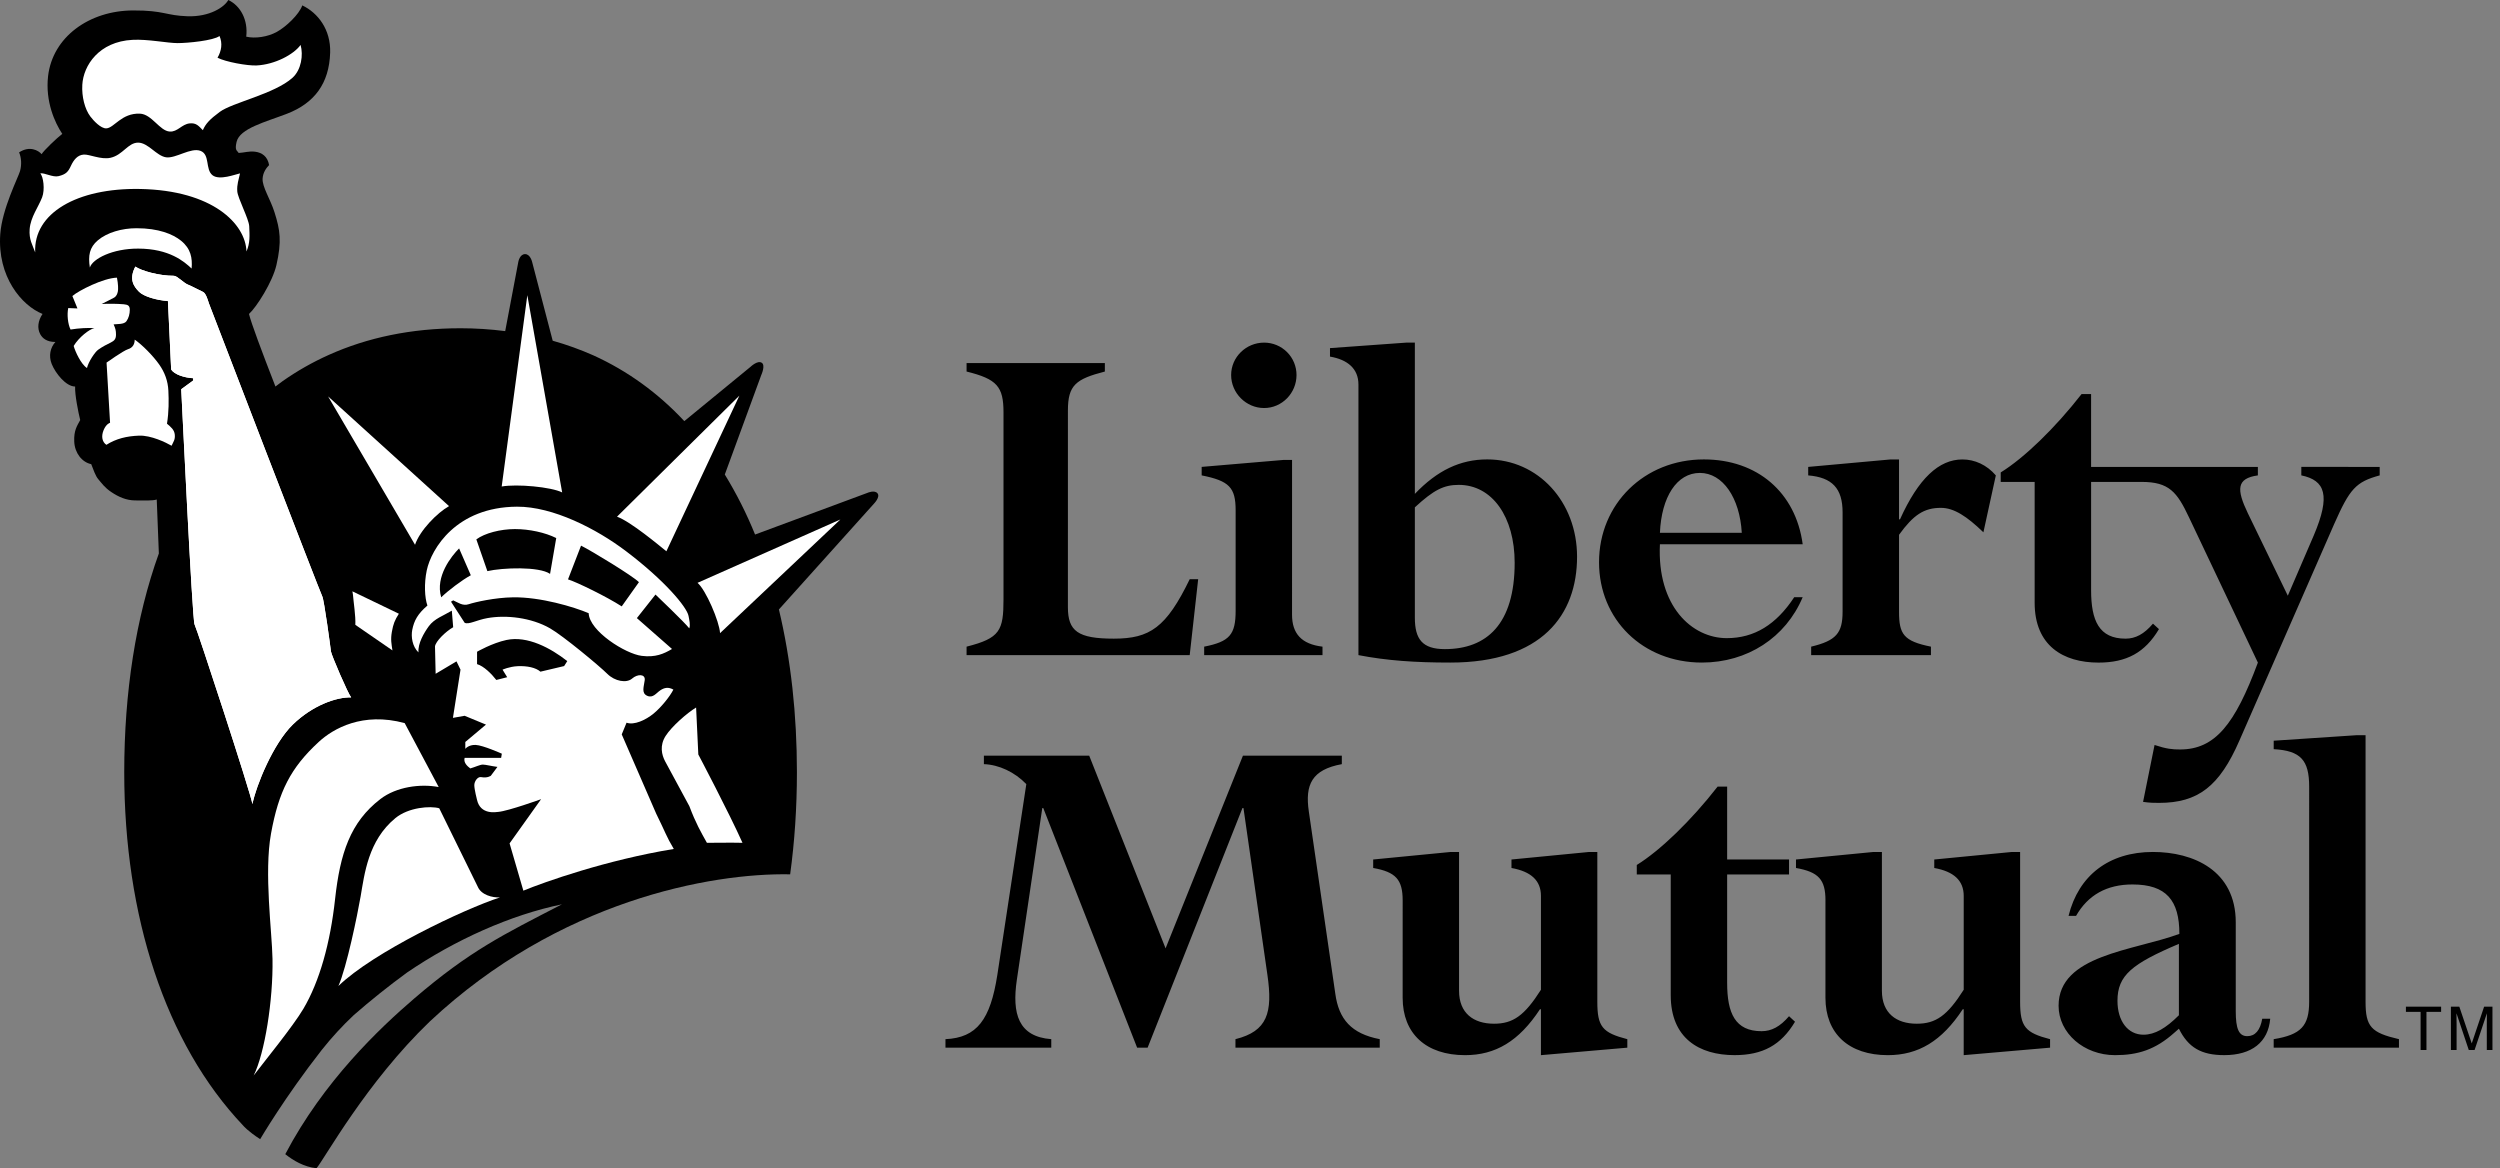 <svg width="321" height="150" viewBox="0 0 321 150" fill="none" xmlns="http://www.w3.org/2000/svg">
<rect x="0" y="0" width="321" height="150" fill="#808080" stroke="none"/>
<path d="M112.682 63.358C112.316 62.874 111.411 63.272 111.411 63.272L96.95 68.634C95.868 65.963 94.569 63.386 93.065 60.928L97.748 48.151C97.748 48.151 98.333 46.882 97.789 46.566C97.251 46.247 96.372 47.096 96.372 47.096L87.866 54.072C84.549 50.52 80.655 47.654 76.181 45.625C74.49 44.876 72.748 44.249 70.967 43.749L68.327 33.64C68.327 33.64 68.1 32.627 67.421 32.627C66.744 32.627 66.56 33.585 66.56 33.585L64.868 42.515C62.969 42.272 61.056 42.149 59.141 42.148C52.796 42.148 47.161 43.351 42.227 45.565C40.138 46.5 38.144 47.634 36.271 48.95C35.961 49.167 35.669 49.403 35.366 49.629C33.611 45.11 32.23 41.422 31.971 40.314C32.946 39.429 34.993 36.206 35.493 34.031C36.187 30.988 35.975 29.549 35.243 27.247C34.713 25.563 33.648 23.989 33.718 22.925C33.771 22.131 34.194 21.563 34.552 21.197C34.358 20.08 33.631 19.593 32.767 19.481C31.971 19.374 31.351 19.608 30.642 19.64C30.465 19.313 30.108 19.374 30.376 18.223C30.78 16.477 34.127 15.658 36.869 14.596C40.338 13.251 42.276 10.751 42.393 6.741C42.476 3.823 40.851 1.665 38.813 0.692C38.404 1.869 36.714 3.452 35.538 4.098C34.382 4.736 32.777 4.98 31.616 4.709C31.871 2.565 30.881 0.737 29.314 0C28.813 0.914 26.929 2.175 24.097 2.088C21.265 1.998 21.082 1.327 17.104 1.341C11.44 1.351 6.749 4.768 6.172 9.783C5.801 13.042 7.053 15.775 7.997 17.191C7.292 17.721 5.637 19.314 5.341 19.792C4.931 19.314 3.808 18.679 2.454 19.563C2.746 20.276 2.801 21.142 2.571 21.972C2.337 22.793 0.27 26.809 0.035 30.049C-0.367 35.534 2.801 39.247 5.46 40.309C4.873 41.195 4.751 42.136 5.165 42.907C5.438 43.416 5.988 43.91 7.113 43.91C6.464 44.617 6.219 45.685 6.64 46.738C7.113 47.917 8.465 49.63 9.647 49.63C9.589 50.632 10.06 52.987 10.298 53.934C9.886 54.701 9.47 55.281 9.532 56.696C9.591 58.17 10.535 59.36 11.712 59.596C12.008 60.307 12.23 61.084 12.64 61.555C13.053 62.029 13.421 62.602 14.308 63.191C15.191 63.781 16.194 64.255 17.376 64.255C18.555 64.255 19.593 64.312 20.125 64.137C20.15 64.474 20.26 67.596 20.397 71.061C17.431 79.317 15.952 88.888 15.952 99.154V99.159C15.953 117.561 21.201 133.954 31.22 144.52C31.22 144.52 31.797 145.23 33.405 146.27C33.405 146.27 36.541 140.91 41.311 134.815C42.573 133.224 43.948 131.728 45.427 130.336C47.627 128.418 49.908 126.595 52.265 124.873C58.43 120.673 65.566 117.474 72.159 116.113C64.598 120.01 60.311 122.099 53.201 128.195C48.702 132.055 41.53 138.864 36.629 148.196C37.648 149.005 39.023 149.836 40.642 150C41.679 148.783 47.009 139.01 55.192 131.152C71.746 115.651 91.246 112.067 101.456 112.263C102.029 108.06 102.325 103.678 102.325 99.154C102.325 91.743 101.553 84.705 100.011 78.255L112.2 64.69C112.2 64.685 113.043 63.844 112.682 63.358Z" fill="black"/>
<path d="M22.031 57.234C21.325 56.821 19.378 55.873 17.845 55.937C16.255 56 14.912 56.321 13.659 57.115C13.129 56.759 12.963 56.052 13.304 55.226C13.642 54.404 14.132 54.285 14.132 54.285L13.682 46.556C13.682 46.556 15.854 45.011 16.44 44.836C17.029 44.66 17.296 44.199 17.296 43.61C18.258 44.264 19.677 45.712 20.438 46.797C21.148 47.8 21.561 48.917 21.619 50.157C21.678 51.394 21.69 52.87 21.441 54.404C21.925 54.818 22.384 55.169 22.444 55.816C22.502 56.47 22.268 56.702 22.031 57.234ZM92.455 81.296C92.37 79.79 90.621 75.722 89.561 74.836L107.907 66.7L92.455 81.296ZM42.127 50.899L57.655 64.986C56.155 65.829 53.907 68.097 53.29 69.951L42.127 50.899ZM51.214 78.802C50.684 79.629 50.493 80.126 50.316 81.125C50.137 82.132 50.269 82.689 50.391 83.514L45.625 80.228C45.683 79.111 45.391 77.29 45.316 76.339C45.307 76.235 45.274 76.068 45.247 75.926L51.214 78.802Z" fill="white"/>
<path d="M24.98 80.172C24.685 79.642 23.329 50.98 23.271 49.981L24.804 48.863V48.565C23.686 48.505 22.385 48.094 21.977 47.44L21.562 38.658C20.026 38.54 18.446 38.053 17.858 37.466C17.124 36.729 16.55 35.825 17.378 34.231C18.142 34.766 20.381 35.413 22.328 35.413C22.739 35.413 23.607 36.341 24.1 36.535C24.664 36.759 25.608 37.281 26.055 37.476C26.456 37.652 26.705 38.595 26.824 38.949C26.941 39.304 41.139 76.165 41.378 76.576C41.616 76.989 42.443 83.178 42.497 83.651C42.56 84.123 44.682 89.073 45.093 89.548C43.207 89.491 40.116 90.571 37.58 93.053C35.102 95.473 32.911 100.791 32.412 103.243C32.235 101.944 25.277 80.702 24.98 80.172ZM43.025 115.435C42.408 121.101 41.029 126.016 38.956 129.527C37.623 131.787 33.879 136.37 32.568 138.098C33.987 135.271 35.082 128.44 34.99 123.131C34.932 119.684 33.885 112.079 34.798 107.036C35.779 101.626 37.317 98.585 40.938 95.252C42.784 93.552 46.566 91.38 51.962 92.846L56.329 101.058C53.992 100.612 50.904 101.013 48.844 102.596C44.973 105.57 43.669 109.581 43.025 115.435Z" fill="white"/>
<path d="M43.451 126.603C44.513 124.212 45.908 117.4 46.3 115.12C46.805 112.196 47.273 107.926 50.757 105.054C52.469 103.641 55.281 103.457 56.399 103.783L61.339 113.842C61.781 114.907 63.232 115.283 64.203 115.225C59.575 116.728 47.908 122.266 43.451 126.603ZM85.47 94.488C84.676 95.728 84.96 96.919 85.4 97.75C85.901 98.686 88.514 103.514 88.514 103.514C89.338 105.704 89.982 106.806 90.768 108.217C92.184 108.217 93.717 108.18 95.335 108.217C93.608 104.35 89.664 96.875 89.664 96.875L89.38 90.845C88.232 91.539 86.264 93.251 85.47 94.488ZM64.417 62.468C66.363 62.117 70.77 62.52 72.182 63.229L67.709 37.899L64.417 62.468ZM26.822 38.949C26.703 38.596 26.459 37.652 26.053 37.476C25.61 37.278 24.662 36.754 24.098 36.53C23.61 36.338 22.739 35.413 22.328 35.413C20.382 35.413 18.14 34.766 17.376 34.231C16.549 35.825 17.122 36.729 17.856 37.466C18.446 38.053 20.024 38.533 21.561 38.658L21.975 47.44C22.385 48.094 23.684 48.502 24.802 48.559V48.853L23.269 49.978C23.328 50.976 24.683 79.639 24.981 80.169C25.273 80.699 32.233 101.941 32.409 103.236C32.905 100.789 35.099 95.468 37.576 93.049C40.112 90.571 43.203 89.489 45.089 89.546C44.678 89.071 42.556 84.121 42.493 83.65C42.44 83.177 41.612 76.988 41.378 76.575C41.141 76.163 26.939 39.304 26.822 38.949Z" fill="white"/>
<path d="M17.752 31.921C21.763 31.93 23.664 33.596 24.603 34.481C24.72 33.125 24.506 31.93 23.246 30.908C22.198 30.057 20.355 29.305 17.527 29.305C15.639 29.305 13.742 29.858 12.562 30.858C11.48 31.777 11.303 32.816 11.537 34.35C11.889 33.23 14.449 31.908 17.752 31.921ZM10.569 10.88C10.48 12.41 10.886 14.006 11.597 14.951C12 15.488 12.954 16.522 13.66 16.482C14.665 16.419 15.607 14.499 17.963 14.593C19.496 14.653 20.499 16.818 21.798 16.892C22.801 16.955 23.331 15.952 24.346 15.844C25.214 15.752 25.515 16.188 26.046 16.716C26.401 15.894 26.91 15.334 28.226 14.361C29.818 13.179 35.244 12.059 37.546 9.996C38.698 8.963 38.959 7.053 38.595 5.768C37.722 6.993 35.303 8.287 32.947 8.404C31.765 8.463 28.933 7.941 27.93 7.411C28.433 6.548 28.599 5.567 28.184 4.623C27.417 5.214 24.1 5.535 22.799 5.535C21.502 5.535 18.973 5.007 17.01 5.116C12.704 5.343 10.711 8.402 10.569 10.88Z" fill="white"/>
<path d="M18 24.264C27.32 24.443 31.526 28.746 31.647 32.286C32.12 31.221 32.056 30.221 31.998 29.041C31.953 28.101 30.528 25.446 30.465 24.56C30.406 23.676 30.642 23.087 30.819 22.262C30.231 22.379 28.168 23.204 27.282 22.497C26.334 21.738 26.989 19.846 25.749 19.373C24.508 18.896 22.566 20.374 21.325 20.199C20.088 20.02 19.026 18.314 17.732 18.314C16.428 18.314 15.781 19.903 14.19 20.259C12.963 20.533 11.475 19.792 10.748 19.848C9.945 19.904 9.46 20.53 9.106 21.295C8.753 22.066 8.467 22.38 7.526 22.616C6.774 22.807 5.697 22.148 5.166 22.265C5.577 22.678 5.784 24.355 5.411 25.331C4.94 26.57 3.928 27.869 3.808 29.413C3.708 30.778 4.162 31.406 4.519 32.408C4.281 27.391 9.862 24.109 18 24.264ZM12.125 42.133C11.478 42.251 10.121 43.314 9.46 44.421C9.653 45.135 10.417 46.797 11.169 47.252C11.339 46.484 12.184 45.205 12.602 44.908C13.187 44.488 13.775 44.2 14.247 43.968C14.718 43.729 14.894 43.493 14.894 42.957C14.894 42.432 14.825 42.181 14.589 41.651C15.058 41.594 15.93 41.666 16.231 41.25C16.524 40.84 16.666 40.305 16.666 39.777C16.666 39.244 16.427 39.125 15.9 39.068C14.955 38.995 14.005 38.983 13.058 39.031L14.603 38.241C14.954 38.068 15.074 37.714 15.134 37.418C15.191 37.124 15.178 36.458 15.016 35.651C13.244 35.708 10.119 37.299 9.293 38.007L9.945 39.603L8.763 39.555C8.588 40.362 8.705 41.608 9.059 42.313C10.121 42.133 11.358 42.076 12.125 42.133ZM88.407 79.081C88.19 77.936 85.316 74.51 80.416 70.799C76.598 67.895 70.992 65.033 66.38 65.058C58.596 65.103 55.381 70.448 54.794 73.238C54.44 74.925 54.525 76.75 54.88 77.753C53.643 78.815 53.171 79.669 52.932 80.878C52.765 81.749 52.932 82.999 53.731 83.769C53.643 82.617 54.425 81.284 55.059 80.406C55.769 79.432 56.946 79.052 58.013 78.409L58.188 80.535C57.18 81.115 55.936 82.353 55.853 82.999L55.936 86.514L58.613 84.919L59.129 85.984L58.156 92.174L59.659 91.907L62.399 93.04L59.746 95.267V96.156C59.746 96.156 60.149 95.608 61.084 95.65C62.02 95.692 64.434 96.773 64.434 96.773L64.347 97.308H59.659C59.48 97.925 60.031 98.402 60.387 98.666C61.002 98.492 61.642 98.173 61.995 98.173C62.344 98.173 63.163 98.382 63.871 98.47L63.023 99.607C63.023 99.607 62.585 99.941 61.782 99.781C61.341 99.694 60.901 100.311 60.901 100.817C60.901 101.352 61.244 102.68 61.244 102.68C61.679 104.673 63.713 104.266 63.973 104.248C65.266 104.136 69.478 102.613 69.478 102.613L65.43 108.29L67.199 114.361C69.871 113.262 77.85 110.425 86.515 109.006C85.569 107.436 85.415 106.809 84.253 104.469L79.831 94.297L80.45 92.794C81.423 93.149 82.924 92.438 83.897 91.644C84.872 90.847 86.02 89.431 86.462 88.545C85.843 88.194 85.316 88.277 84.783 88.637C84.253 88.993 83.84 89.673 83.105 89.342C82.304 88.993 82.695 88.12 82.784 87.321C82.872 86.527 81.864 86.515 81.159 87.129C80.45 87.747 78.944 87.485 77.971 86.515C76.998 85.539 72.315 81.645 70.631 80.681C68.212 79.29 64.971 78.934 62.582 79.365C61.187 79.611 60.193 80.231 59.661 79.965L57.911 77.258L58.19 77.085C58.808 77.35 59.392 77.844 60.191 77.579C60.985 77.314 63.545 76.729 65.852 76.697C69.394 76.637 73.696 77.931 75.585 78.735C75.672 81.032 80.301 83.951 82.394 84.213C84.161 84.436 85.231 83.951 86.288 83.329L81.775 79.365L84.165 76.341C84.165 76.341 87.969 79.965 88.501 80.681C88.67 80.259 88.499 79.571 88.407 79.081ZM61.256 83.682C61.256 83.682 63.199 82.565 65.028 82.174C67.726 81.597 70.717 83.219 72.838 84.884L72.433 85.524L69.392 86.243C68.801 85.718 67.681 85.482 66.47 85.537C65.394 85.591 64.526 85.984 64.526 85.984L65.124 86.953L63.727 87.308C63.108 86.514 62.135 85.537 61.254 85.273L61.256 83.682ZM56.65 76.695C55.854 74.025 57.981 71.385 58.949 70.416L60.452 73.863C59.308 74.483 57.536 75.832 56.65 76.695ZM70.628 73.686C69.212 72.711 64.526 72.887 62.578 73.332L61.162 69.257C62.227 68.463 64.26 67.933 66.116 67.933C67.975 67.933 70.008 68.381 71.42 69.085L70.628 73.686ZM79.829 77.859C77.882 76.606 74.075 74.749 72.932 74.391L74.607 70.06C76.026 70.77 81.244 73.948 82.04 74.749L79.829 77.859ZM79.226 66.342C80.976 66.964 84.678 70.075 85.564 70.784L94.938 50.799L79.226 66.342Z" fill="white"/>
<path d="M137.118 77.966C137.118 81.04 138.404 82.002 143.016 82.002C147.629 82.002 149.742 80.594 152.758 74.373H153.845L152.758 84.12H124.108V83.03C128.403 81.941 128.85 80.975 128.85 76.938V52.964C128.85 49.631 128.019 48.673 124.108 47.706V46.616H141.863V47.706C138.145 48.671 137.12 49.438 137.12 52.708L137.118 77.966ZM165.898 78.924C165.898 81.36 167.117 82.709 169.809 83.03V84.12H154.615V83.03C157.882 82.386 158.656 81.488 158.656 78.414V65.528C158.656 62.579 157.82 61.746 154.294 61.039V59.949L164.81 59.055H165.9L165.898 78.924ZM162.309 43.992C162.856 43.991 163.398 44.098 163.904 44.306C164.41 44.515 164.869 44.822 165.256 45.209C165.643 45.596 165.95 46.055 166.159 46.561C166.367 47.067 166.474 47.609 166.473 48.156C166.473 50.467 164.616 52.391 162.309 52.391C159.998 52.391 158.078 50.467 158.078 48.156C158.078 45.851 159.998 43.992 162.309 43.992ZM181.667 65.143C184.102 62.898 185.381 62.258 187.306 62.258C191.595 62.258 194.483 66.36 194.483 72.258C194.483 80.141 190.895 83.346 185.515 83.346C182.625 83.346 181.667 82.062 181.667 79.31V65.143ZM181.667 43.992H180.573L170.77 44.697V45.787C173.013 46.172 174.424 47.324 174.424 49.375V84.118C178.077 84.82 181.668 85.074 186.219 85.074C198.015 85.074 202.495 78.921 202.495 71.484C202.495 64.433 197.5 58.988 190.963 58.988C187.501 58.988 184.547 60.397 181.668 63.413L181.667 43.992ZM213.135 68.413C213.327 63.797 215.311 60.723 218.264 60.723C221.21 60.723 223.39 63.928 223.645 68.413H213.135ZM231.466 69.886C230.572 63.224 225.638 58.989 218.775 58.989C211.15 58.989 205.316 64.692 205.316 72.193C205.316 79.564 210.955 85.074 218.518 85.074C224.349 85.074 229.283 81.871 231.464 76.679H230.378C228.067 80.204 225.249 81.938 221.723 81.938C217.236 81.938 212.75 77.831 213.133 69.884L231.466 69.886ZM254.669 68.348C252.551 66.298 250.884 65.208 249.217 65.208C247.04 65.208 245.691 66.105 243.836 68.667V78.539C243.836 81.427 244.409 82.319 247.933 83.03V84.12H232.553V83.03C235.762 82.257 236.588 81.296 236.588 78.539V65.784C236.588 62.707 235.248 61.296 232.173 61.041V59.951L242.741 58.993H243.834V66.686H243.959C246.332 61.427 248.96 58.993 251.976 58.993C253.572 58.993 255.113 59.7 256.265 61.042L254.669 68.348ZM295.489 59.949V61.039C298.568 61.678 299.271 63.603 297.094 68.734L293.755 76.488L288.631 65.916C287.152 62.836 287.152 61.425 289.91 61.041V59.951H268.496V50.595H267.277C263.877 54.954 259.905 58.802 256.892 60.66V61.878H261.249V77.391C261.249 82.901 264.905 85.078 269.452 85.078C273.043 85.078 275.417 83.795 277.21 80.779L276.442 80.077C275.289 81.428 274.194 82.003 272.921 82.003C269.521 82.003 268.498 79.698 268.498 75.782V61.878H274.978C278.502 61.878 279.53 63.16 281.068 66.429L289.912 85.078C286.961 93.027 284.402 96.232 279.916 96.232C278.952 96.232 278.183 96.168 276.645 95.655L275.17 102.961C276.073 103.09 276.583 103.09 277.221 103.09C282.222 103.09 284.98 100.971 287.545 95.077L299.72 67.258C301.708 62.771 302.477 61.878 305.552 61.041V59.951L295.489 59.949ZM171.454 127.601C171.902 130.868 173.508 132.725 177.159 133.428V134.518H158.633V133.428C162.735 132.406 163.442 130.041 162.735 125.171L159.661 103.753H159.53L147.355 134.518H146.006L133.955 103.753H133.83L130.563 125.804C129.92 130.164 130.752 133.11 134.983 133.428V134.518H121.398V133.428C125.434 133.245 127.163 130.93 128.059 125.171L131.779 100.681C130.304 99.142 128.253 98.183 126.332 98.116V97.026H139.853L149.66 121.769L159.594 97.026H172.29V98.116C168.441 98.826 167.543 100.742 168.055 104.206L171.454 127.601ZM180.102 115.616C180.102 112.923 179.204 111.962 176.317 111.449V110.359L186.254 109.394H187.342V127.214C187.342 130.101 189.201 131.445 191.834 131.445C194.265 131.445 195.74 130.422 197.858 127.085V115.038C197.858 113.05 196.571 111.9 194.073 111.45V110.36L204.007 109.396H205.097V128.628C205.097 131.831 205.74 132.6 208.949 133.431V134.521L197.856 135.482V129.593H197.728C195.038 133.69 192.022 135.482 188.111 135.482C183.116 135.482 180.1 132.729 180.1 128.113L180.102 115.616ZM214.522 112.279H210.162V111.062C213.173 109.205 217.15 105.357 220.542 101H221.766V110.357H229.711V112.278H221.766V126.187C221.766 130.097 222.788 132.405 226.186 132.405C227.465 132.405 228.559 131.826 229.711 130.482L230.48 131.189C228.687 134.202 226.315 135.479 222.721 135.479C218.172 135.479 214.522 133.306 214.522 127.787V112.279ZM234.39 115.616C234.39 112.923 233.492 111.962 230.605 111.449V110.359L240.542 109.394H241.636V127.214C241.636 130.101 243.49 131.445 246.114 131.445C248.553 131.445 250.028 130.422 252.141 127.085V115.038C252.141 113.05 250.857 111.9 248.359 111.45V110.36L258.293 109.396H259.383V128.628C259.383 131.831 260.027 132.6 263.23 133.431V134.521L252.139 135.482V129.593H252.014C249.321 133.69 246.308 135.482 242.394 135.482C237.399 135.482 234.387 132.729 234.387 128.113V115.616H234.39ZM279.771 130.358C278.099 132.025 276.691 132.856 275.217 132.856C273.229 132.856 271.883 131.122 271.883 128.499C271.883 125.233 273.737 123.755 279.771 121.19V130.358ZM287.071 118.432C287.071 111.765 281.625 109.392 276.432 109.392C270.793 109.392 266.883 112.408 265.601 117.601H266.565C268.098 114.906 270.534 113.565 273.804 113.565C278.164 113.565 279.831 115.616 279.831 119.911C273.933 122.088 264.322 122.599 264.322 129.139C264.322 132.664 267.588 135.481 271.566 135.481C274.51 135.481 276.753 134.778 279.189 132.597L279.771 132.087C280.983 134.518 282.653 135.479 285.597 135.479C289.126 135.479 291.241 133.816 291.495 130.805H290.472C290.213 132.279 289.574 133.043 288.548 133.043C287.461 133.043 287.071 132.087 287.071 129.843V118.432ZM296.497 101.002C296.497 97.605 295.402 96.384 291.943 96.194V95.107L302.648 94.396H303.738V128.626C303.738 131.829 304.445 132.598 308.027 133.429V134.519H291.941V133.429C295.471 132.858 296.495 131.706 296.495 128.626L296.497 101.002ZM308.92 129.92H310.804V134.82H311.557V129.92H313.439V129.253H308.92V129.92ZM319.305 134.819V131.532C319.305 131.368 319.317 130.662 319.317 130.141H319.305L317.737 134.819H316.99L315.427 130.149H315.41C315.41 130.664 315.427 131.368 315.427 131.532V134.819H314.696V129.252H315.775L317.366 133.958H317.378L318.961 129.252H320.031V134.819H319.305Z" fill="black"/>
</svg>
